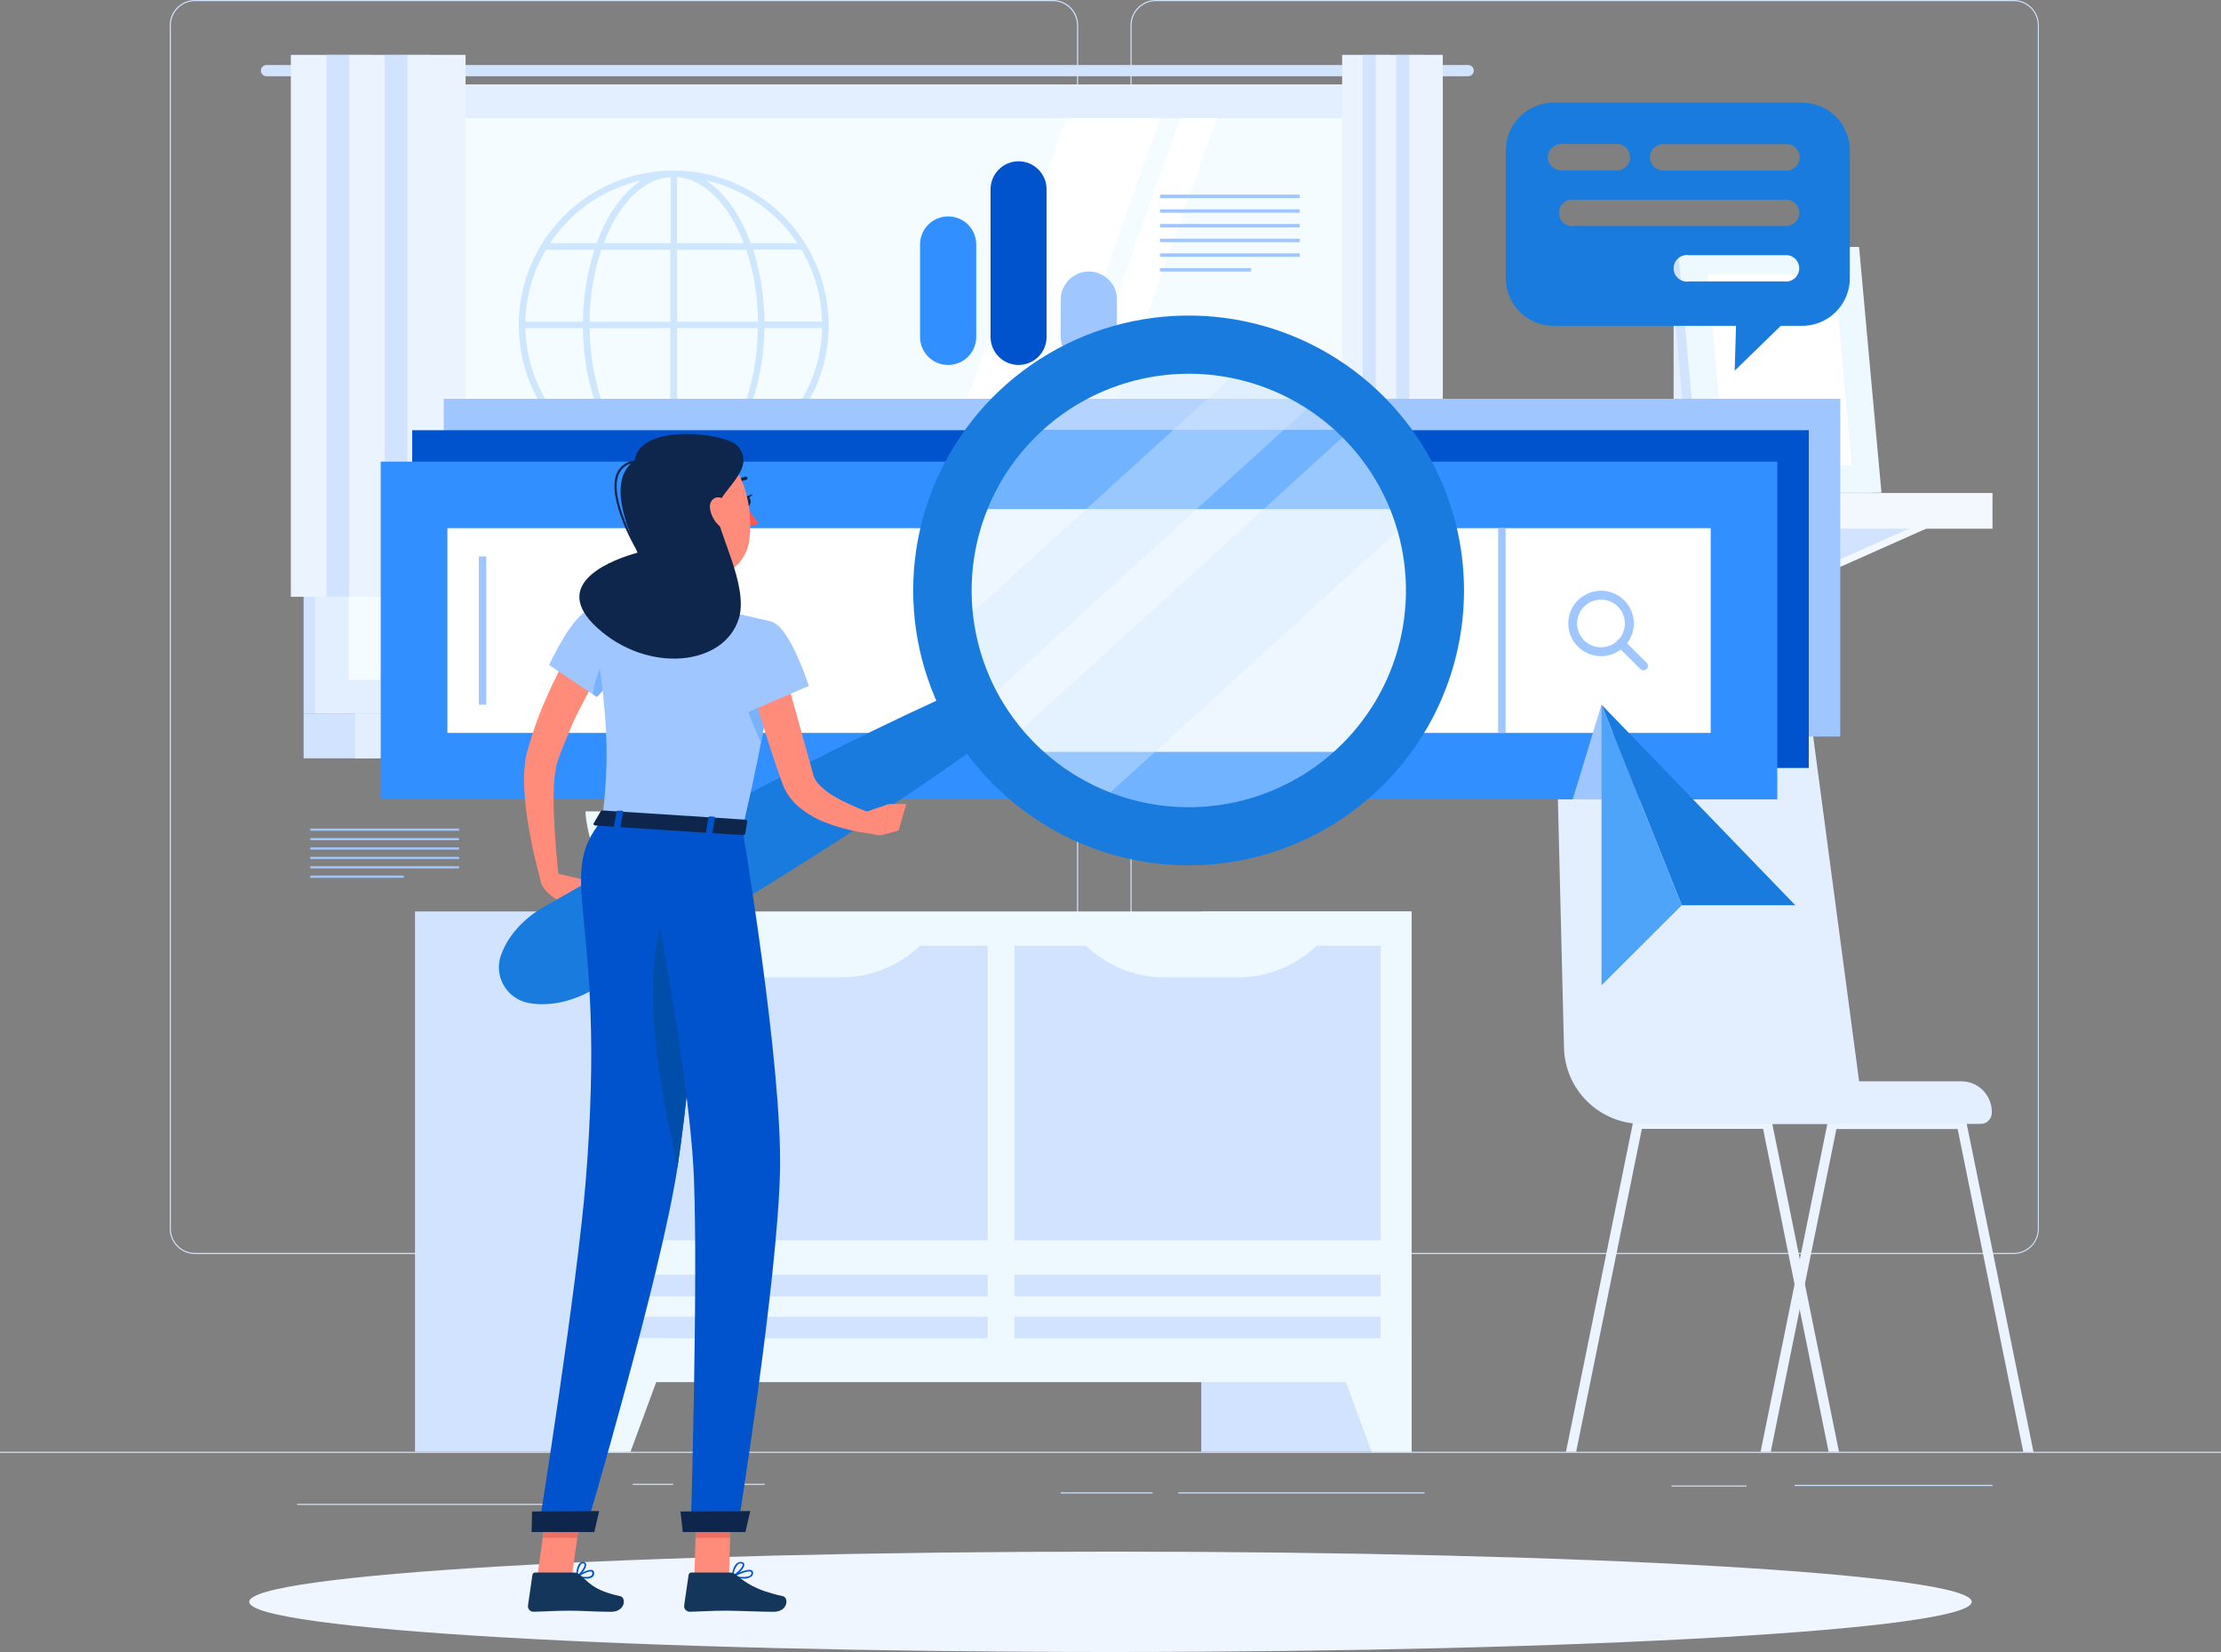 <svg width="500" height="372" viewBox="0 0 500 372" fill="none" xmlns="http://www.w3.org/2000/svg">
<rect x="0" y="0" width="500" height="372" fill="#808080" stroke="none"/>
<g clipPath="url(#clip0_638_1635)">
<path d="M500 326.914H0V327.164H500V326.914Z" fill="#D1E3FF"/>
<path d="M393.18 334.501H376.32V334.751H393.18V334.501Z" fill="#D1E3FF"/>
<path d="M448.56 334.372H404V334.622H448.56V334.372Z" fill="#D1E3FF"/>
<path d="M320.73 336.049H265.26V336.299H320.73V336.049Z" fill="#D1E3FF"/>
<path d="M259.5 336.049H238.78V336.299H259.5V336.049Z" fill="#D1E3FF"/>
<path d="M151.56 334.122H142.46V334.372H151.56V334.122Z" fill="#D1E3FF"/>
<path d="M172.15 334.122H157.11V334.372H172.15V334.122Z" fill="#D1E3FF"/>
<path d="M133.45 338.635H66.89V338.885H133.45V338.635Z" fill="#D1E3FF"/>
<path d="M237 282.387H43.91C42.397 282.384 40.947 281.783 39.879 280.714C38.81 279.645 38.21 278.197 38.21 276.686V5.701C38.21 4.19 38.81 2.742 39.879 1.673C40.947 0.604 42.397 0.003 43.91 0L237 0C238.514 0 239.967 0.601 241.038 1.67C242.108 2.739 242.71 4.189 242.71 5.701V276.686C242.71 277.435 242.562 278.176 242.275 278.868C241.988 279.56 241.568 280.188 241.038 280.717C240.507 281.247 239.878 281.667 239.185 281.953C238.492 282.24 237.75 282.387 237 282.387ZM43.91 0.25C42.464 0.252 41.077 0.828 40.056 1.85C39.034 2.872 38.46 4.257 38.46 5.701V276.686C38.46 278.13 39.034 279.515 40.056 280.537C41.077 281.559 42.464 282.135 43.91 282.137H237C238.447 282.135 239.835 281.56 240.858 280.538C241.881 279.516 242.457 278.131 242.46 276.686V5.701C242.457 4.256 241.881 2.871 240.858 1.849C239.835 0.827 238.447 0.252 237 0.25H43.91Z" fill="#D1E3FF"/>
<path d="M453.31 282.387H260.21C258.696 282.384 257.246 281.783 256.175 280.714C255.105 279.646 254.503 278.197 254.5 276.686V5.701C254.503 4.19 255.105 2.741 256.175 1.673C257.246 0.604 258.696 0.003 260.21 0L453.31 0C454.821 0.005 456.268 0.608 457.335 1.677C458.401 2.745 459 4.192 459 5.701V276.686C459 278.195 458.401 279.642 457.335 280.71C456.268 281.779 454.821 282.382 453.31 282.387ZM260.21 0.25C258.763 0.252 257.375 0.827 256.352 1.849C255.329 2.871 254.753 4.256 254.75 5.701V276.686C254.753 278.131 255.329 279.516 256.352 280.538C257.375 281.56 258.763 282.135 260.21 282.137H453.31C454.757 282.135 456.145 281.56 457.168 280.538C458.191 279.516 458.767 278.131 458.77 276.686V5.701C458.767 4.256 458.191 2.871 457.168 1.849C456.145 0.827 454.757 0.252 453.31 0.25H260.21Z" fill="#D1E3FF"/>
<path d="M317.79 205.243H270.43V326.904H317.79V205.243Z" fill="#D1E3FF"/>
<path d="M308.79 326.914H317.79V301.366H299.36L308.79 326.914Z" fill="#EEF9FF"/>
<path d="M140.79 205.243H93.43V326.904H140.79V205.243Z" fill="#D1E3FF"/>
<path d="M317.78 205.243H132.94V311.23H317.78V205.243Z" fill="#EEF9FF"/>
<path d="M228.39 212.951V279.302H310.82V212.951H228.39Z" fill="#D1E3FF"/>
<path d="M139.92 212.951V279.302H222.35V212.951H139.92Z" fill="#D1E3FF"/>
<path d="M310.81 301.366V296.484H228.38V301.366H310.81Z" fill="#D1E3FF"/>
<path d="M222.35 301.366V296.484H139.92V301.366H222.35Z" fill="#D1E3FF"/>
<path d="M310.81 291.931V287.049H228.38V291.931H310.81Z" fill="#D1E3FF"/>
<path d="M222.35 291.931V287.049H139.92V291.931H222.35Z" fill="#D1E3FF"/>
<path d="M189.29 220.099H173C169.494 220.1 166.025 219.387 162.804 218.003C159.584 216.619 156.68 214.595 154.27 212.052H208C205.593 214.593 202.693 216.617 199.476 218.001C196.259 219.384 192.793 220.098 189.29 220.099Z" fill="#EEF9FF"/>
<path d="M278.58 220.099H262.28C258.774 220.101 255.304 219.388 252.084 218.005C248.863 216.621 245.959 214.595 243.55 212.052H297.31C294.901 214.595 291.997 216.621 288.776 218.005C285.556 219.388 282.086 220.101 278.58 220.099Z" fill="#EEF9FF"/>
<path d="M141.94 326.914H132.94V301.366H151.37L141.94 326.914Z" fill="#EEF9FF"/>
<path d="M316.77 19.009H68.35V160.677H316.77V19.009Z" fill="#D1E3FF"/>
<path d="M330.51 14.636H60C59.663 14.636 59.34 14.77 59.102 15.007C58.864 15.245 58.73 15.568 58.73 15.904C58.73 16.24 58.864 16.563 59.102 16.8C59.34 17.038 59.663 17.172 60 17.172H330.51C330.847 17.172 331.17 17.038 331.408 16.8C331.646 16.563 331.78 16.24 331.78 15.904C331.78 15.568 331.646 15.245 331.408 15.007C331.17 14.77 330.847 14.636 330.51 14.636Z" fill="#D1E3FF"/>
<path d="M322.21 19.009H70.89V160.677H322.21V19.009Z" fill="#E3EEFF"/>
<path d="M316.77 160.667H68.35V170.76H316.77V160.667Z" fill="#D1E3FF"/>
<path d="M331.27 160.667H79.95V170.76H331.27V160.667Z" fill="#E3EEFF"/>
<path d="M314.59 153.069V26.616L78.51 26.616V153.069H314.59Z" fill="#F5FCFF"/>
<path d="M195.34 153.069L240.05 26.616H261.15L216.44 153.069H195.34Z" fill="white"/>
<path d="M220.98 153.069L265.69 26.616H273.91L229.21 153.069H220.98Z" fill="white"/>
<path d="M314.59 153.059V26.606H313.62V153.059H314.59Z" fill="#D1E3FF"/>
<path d="M78.59 12.36H65.48V134.38H78.59V12.36Z" fill="#EBF3FF"/>
<path d="M83.7 12.36H73.49V134.38H83.7V12.36Z" fill="#D1E3FF"/>
<path d="M91.7 12.36H78.59V134.38H91.7V12.36Z" fill="#EBF3FF"/>
<path d="M96.81 12.36H86.6V134.38H96.81V12.36Z" fill="#D1E3FF"/>
<path d="M104.81 12.36H91.7V134.38H104.81V12.36Z" fill="#EBF3FF"/>
<path d="M309.7 12.36H302.15V134.38H309.7V12.36Z" fill="#EBF3FF"/>
<path d="M312.66 12.36H306.77V134.38H312.66V12.36Z" fill="#D1E3FF"/>
<path d="M317.26 12.36H309.71V134.38H317.26V12.36Z" fill="#EBF3FF"/>
<path d="M320.21 12.36H314.32V134.38H320.21V12.36Z" fill="#D1E3FF"/>
<path d="M324.81 12.36H317.26V134.38H324.81V12.36Z" fill="#EBF3FF"/>
<path d="M393.53 65.293H376.77V110.948H393.53V65.293Z" fill="#E3EEFF"/>
<path d="M370.4 118.556L366.52 129.118H370.4L394.13 118.556H370.4Z" fill="#F3F8FF"/>
<path d="M366.52 118.556V129.118L390.26 118.556H366.52Z" fill="#D1E3FF"/>
<path d="M410.99 118.556L407.11 129.118H410.99L434.72 118.556H410.99Z" fill="#F3F8FF"/>
<path d="M407.11 118.556V129.118L430.85 118.556H407.11Z" fill="#D1E3FF"/>
<path d="M349.11 119.045H374.92V111.008H349.11V119.045Z" fill="#D1E3FF"/>
<path d="M448.56 111.018H374.91V119.055H448.56V111.018Z" fill="#F3F8FF"/>
<path d="M421.45 110.948H380.66L375.61 55.619H416.4L421.45 110.948Z" fill="#D1E3FF"/>
<path d="M423.56 110.948H382.77L377.73 55.619H418.52L423.56 110.948Z" fill="#EEF9FF"/>
<path d="M388.35 104.818L384.42 61.749H412.94L416.87 104.818H388.35Z" fill="white"/>
<path d="M157.41 187.493C157.41 187.493 139.82 157.222 164.22 133.132C164.22 133.132 170.59 137.275 170.49 142.846C170.39 148.417 163.67 149.834 165.12 154.477C166.57 159.119 172.91 163.692 168.74 167.525C164.57 171.359 169.41 174.793 169.13 179.506C168.85 184.218 157.41 187.493 157.41 187.493Z" fill="#D1E3FF"/>
<path d="M158.74 190.258C158.74 190.258 165.87 156.004 135.11 140.819C135.11 140.819 130.38 146.759 132.23 152.011C134.08 157.262 140.9 156.483 141 161.355C141.1 166.227 136.52 172.547 141.68 174.883C146.84 177.219 143.34 181.992 145.1 186.364C146.86 190.737 158.74 190.258 158.74 190.258Z" fill="#D1E3FF"/>
<path d="M131.8 182.7C131.8 182.7 132.38 205.273 154.8 205.273C177.22 205.273 177.8 182.7 177.8 182.7H131.8Z" fill="#EEF9FF"/>
<path d="M396.35 326.914H398.64L405.16 294.807L406.31 289.186L413.42 254.243H440.71L455.5 326.954H457.79L442.72 252.895C442.667 252.643 442.529 252.418 442.328 252.256C442.128 252.094 441.878 252.006 441.62 252.007H412.51C412.253 252.004 412.003 252.092 411.804 252.254C411.605 252.417 411.469 252.643 411.42 252.895L405.17 283.625L404 289.196L396.35 326.914Z" fill="#EBF3FF"/>
<path d="M352.54 326.914H354.83L369.62 254.203H396.91L404 289.196L405.14 294.807L411.67 326.914H414L406.33 289.186L405.19 283.585L398.94 252.855C398.887 252.603 398.749 252.378 398.548 252.216C398.348 252.054 398.098 251.966 397.84 251.967H368.71C368.452 251.966 368.202 252.054 368.002 252.216C367.801 252.378 367.663 252.603 367.61 252.855L352.54 326.914Z" fill="#EBF3FF"/>
<path d="M419.81 253.085H369.67C365.068 253.083 360.65 251.281 357.364 248.066C354.078 244.85 352.184 240.476 352.09 235.883L350.22 159.808C350.184 158.109 350.488 156.42 351.114 154.839C351.74 153.259 352.675 151.819 353.865 150.604C355.055 149.389 356.476 148.423 358.045 147.763C359.613 147.103 361.298 146.762 363 146.759H394.43C397.577 146.757 400.615 147.912 402.964 150.004C405.312 152.096 406.806 154.978 407.16 158.101L419.81 253.085Z" fill="#E3EEFF"/>
<path d="M392.46 243.491H441.53C443.352 243.491 445.099 244.213 446.388 245.5C447.676 246.786 448.4 248.53 448.4 250.349V250.589C448.4 251.251 448.137 251.886 447.668 252.354C447.199 252.822 446.563 253.085 445.9 253.085H392.46V243.491Z" fill="#E3EEFF"/>
<path d="M250 372C357.082 372 443.89 366.94 443.89 360.699C443.89 354.457 357.082 349.397 250 349.397C142.918 349.397 56.11 354.457 56.11 360.699C56.11 366.94 142.918 372 250 372Z" fill="#F0F6FF"/>
<g style="mix-blend-mode:multiply" opacity="0.2">
<path d="M186.55 73.21C186.554 71.35 186.404 69.494 186.1 67.659C184.773 59.544 180.616 52.158 174.364 46.806C168.111 41.453 160.166 38.478 151.93 38.407H151.63C149.767 38.403 147.908 38.553 146.07 38.856C141.549 39.573 137.215 41.177 133.319 43.576C129.422 45.975 126.041 49.122 123.37 52.833C122.84 53.552 122.37 54.301 121.89 55.06C121.851 55.109 121.817 55.163 121.79 55.219C118.506 60.639 116.777 66.856 116.79 73.19V73.26C116.8 80.626 119.149 87.799 123.5 93.748C127.851 99.697 133.98 104.115 141.005 106.367C148.029 108.62 155.589 108.59 162.596 106.283C169.602 103.976 175.696 99.509 180 93.527C180.52 92.798 181 92.049 181.47 91.3C181.507 91.249 181.54 91.196 181.57 91.141C184.847 85.733 186.57 79.53 186.55 73.21ZM118.28 72.421C118.396 66.721 119.991 61.148 122.91 56.248H133.82C132.153 61.48 131.28 66.931 131.23 72.421H118.28ZM135.35 56.248H150.91V72.421H132.73C132.763 66.927 133.647 61.472 135.35 56.248ZM152.41 54.75V39.855C154.572 40.047 156.644 40.812 158.41 42.071C162.12 44.617 165.23 49.059 167.41 54.75H152.41ZM168 56.248C169.237 59.988 170.042 63.856 170.4 67.779C170.55 69.336 170.62 70.884 170.64 72.421H152.41V56.248H168ZM148.76 40.274C149.478 40.07 150.215 39.943 150.96 39.895V54.75H135.96C138.71 47.252 143.25 41.772 148.71 40.244L148.76 40.274ZM150.91 73.879V90.052H135.38C134.149 86.325 133.35 82.47 133 78.561C132.86 77.004 132.78 75.456 132.76 73.919L150.91 73.879ZM150.91 91.55V106.435C148.747 106.246 146.675 105.481 144.91 104.219C141.21 101.683 138.1 97.231 135.91 91.55H150.91ZM154.61 106.056C153.892 106.261 153.155 106.388 152.41 106.435V91.59H167.41C164.61 99.078 160.07 104.559 154.61 106.096V106.056ZM152.41 90.082V73.879H170.59C170.575 79.385 169.701 84.855 168 90.092L152.41 90.082ZM172.09 73.879H185.09C184.968 79.578 183.373 85.149 180.46 90.052H169.5C171.167 84.82 172.04 79.369 172.09 73.879ZM185.09 72.381H172.09C172.09 70.794 171.99 69.207 171.84 67.599C171.499 63.73 170.731 59.909 169.55 56.208H180.44C182.544 59.775 183.965 63.702 184.63 67.789C184.871 69.322 185.011 70.87 185.05 72.421L185.09 72.381ZM171.18 46.134C174.448 48.485 177.267 51.403 179.5 54.75H169C166.76 48.57 163.39 43.678 159.26 40.843L159 40.633C163.389 41.63 167.532 43.501 171.18 46.134ZM144.31 40.653C140.1 43.409 136.64 48.45 134.31 54.75H123.85C124.09 54.391 124.33 54.031 124.58 53.682C129.327 47.064 136.352 42.425 144.31 40.653ZM118.28 73.879H131.23C131.23 75.456 131.33 77.054 131.48 78.661C131.826 82.53 132.594 86.35 133.77 90.052H122.89C120.781 86.487 119.36 82.559 118.7 78.471C118.452 76.952 118.311 75.418 118.28 73.879ZM123.82 91.55H134.28C136.52 97.73 139.89 102.622 144.02 105.457L144.35 105.667C135.948 103.761 128.599 98.708 123.82 91.55ZM159 105.687C163.2 102.921 166.66 97.889 169 91.59H179.48L178.75 92.658C173.994 99.276 166.963 103.914 159 105.687Z" fill="#318FFF"/>
</g>
<path d="M414.29 89.803H99.89V165.858H414.29V89.803Z" fill="#9FC6FF"/>
<path d="M407.2 96.881H92.8V172.936H407.2V96.881Z" fill="#0053CC"/>
<path d="M400.11 103.95H85.71V180.005H400.11V103.95Z" fill="#318FFF"/>
<path d="M385.12 165.039V118.935L100.72 118.935V165.039H385.12Z" fill="white"/>
<path d="M337.27 118.925V165.029H338.94V118.925H337.27Z" fill="#9FC6FF"/>
<path d="M107.8 125.295V158.68H109.47V125.295H107.8Z" fill="#9FC6FF"/>
<path d="M360.43 147.758C359.217 147.757 358.022 147.458 356.952 146.887C355.882 146.315 354.97 145.489 354.296 144.482C353.622 143.474 353.207 142.316 353.089 141.111C352.97 139.905 353.151 138.689 353.615 137.57C354.079 136.451 354.813 135.463 355.751 134.694C356.689 133.926 357.802 133.4 358.993 133.164C360.183 132.927 361.413 132.987 362.574 133.339C363.735 133.69 364.792 134.322 365.65 135.178C366.683 136.209 367.386 137.522 367.671 138.952C367.956 140.381 367.81 141.863 367.251 143.21C366.692 144.556 365.746 145.707 364.532 146.517C363.318 147.327 361.89 147.758 360.43 147.758ZM360.43 135.019C359.185 135.017 357.978 135.446 357.015 136.233C356.051 137.02 355.391 138.116 355.146 139.334C354.902 140.553 355.088 141.818 355.673 142.915C356.259 144.012 357.207 144.872 358.356 145.349C359.505 145.826 360.785 145.891 361.977 145.532C363.168 145.172 364.198 144.412 364.891 143.379C365.584 142.347 365.897 141.106 365.776 139.87C365.656 138.633 365.109 137.476 364.23 136.596C363.733 136.095 363.141 135.698 362.488 135.427C361.836 135.156 361.136 135.018 360.43 135.019Z" fill="#9FC6FF"/>
<path d="M370 150.932C369.868 150.933 369.738 150.908 369.616 150.858C369.494 150.809 369.383 150.735 369.29 150.643L364.24 145.651C364.135 145.562 364.05 145.451 363.99 145.328C363.93 145.204 363.897 145.069 363.891 144.931C363.886 144.794 363.909 144.657 363.959 144.529C364.01 144.401 364.086 144.284 364.183 144.187C364.281 144.09 364.397 144.013 364.526 143.963C364.654 143.913 364.791 143.89 364.929 143.895C365.067 143.901 365.202 143.934 365.326 143.994C365.45 144.054 365.56 144.139 365.65 144.243L370.7 149.235C370.886 149.422 370.991 149.675 370.991 149.939C370.991 150.203 370.886 150.456 370.7 150.643C370.514 150.827 370.262 150.931 370 150.932Z" fill="#9FC6FF"/>
<path d="M292.59 43.828H261.15V44.607H292.59V43.828Z" fill="#9FC6FF"/>
<path d="M292.59 47.133H261.15V47.911H292.59V47.133Z" fill="#9FC6FF"/>
<path d="M292.59 50.437H261.15V51.216H292.59V50.437Z" fill="#9FC6FF"/>
<path d="M292.59 53.752H261.15V54.531H292.59V53.752Z" fill="#9FC6FF"/>
<path d="M292.59 57.056H261.15V57.835H292.59V57.056Z" fill="#9FC6FF"/>
<path d="M281.65 60.371H261.15V61.15H281.65V60.371Z" fill="#9FC6FF"/>
<path d="M103.35 186.574H69.85V187.074H103.35V186.574Z" fill="#9FC6FF"/>
<path d="M103.35 188.701H69.85V189.201H103.35V188.701Z" fill="#9FC6FF"/>
<path d="M103.35 190.817H69.85V191.317H103.35V190.817Z" fill="#9FC6FF"/>
<path d="M103.35 192.934H69.85V193.434H103.35V192.934Z" fill="#9FC6FF"/>
<path d="M103.35 195.05H69.85V195.55H103.35V195.05Z" fill="#9FC6FF"/>
<path d="M90.91 197.167H69.85V197.667H90.91V197.167Z" fill="#9FC6FF"/>
<path d="M213.45 48.73C211.774 48.73 210.166 49.395 208.981 50.578C207.796 51.761 207.13 53.366 207.13 55.04V75.876C207.13 77.549 207.796 79.154 208.981 80.337C210.166 81.52 211.774 82.185 213.45 82.185C214.28 82.185 215.102 82.022 215.869 81.705C216.635 81.388 217.332 80.923 217.919 80.337C218.506 79.751 218.971 79.056 219.289 78.29C219.607 77.525 219.77 76.704 219.77 75.876V55.04C219.77 54.211 219.607 53.391 219.289 52.625C218.971 51.86 218.506 51.164 217.919 50.578C217.332 49.992 216.635 49.528 215.869 49.21C215.102 48.893 214.28 48.73 213.45 48.73Z" fill="#318FFF"/>
<path d="M229.29 36.32C227.619 36.328 226.019 36.997 224.84 38.179C223.662 39.361 223 40.962 223 42.63V75.876C223 77.549 223.666 79.154 224.851 80.337C226.036 81.52 227.644 82.185 229.32 82.185C230.991 82.177 232.591 81.509 233.77 80.327C234.948 79.144 235.61 77.544 235.61 75.876V42.63C235.61 40.957 234.944 39.352 233.759 38.169C232.574 36.985 230.966 36.32 229.29 36.32Z" fill="#0053CC"/>
<path d="M245.12 61.14C243.444 61.14 241.836 61.804 240.651 62.988C239.466 64.171 238.8 65.776 238.8 67.449V75.876C238.8 77.549 239.466 79.154 240.651 80.337C241.836 81.52 243.444 82.185 245.12 82.185C245.951 82.186 246.774 82.024 247.542 81.708C248.31 81.391 249.007 80.927 249.595 80.341C250.183 79.755 250.65 79.059 250.968 78.293C251.286 77.526 251.45 76.705 251.45 75.876V67.449C251.45 66.62 251.286 65.799 250.968 65.032C250.65 64.266 250.183 63.57 249.595 62.984C249.007 62.398 248.31 61.934 247.542 61.617C246.774 61.301 245.951 61.138 245.12 61.14Z" fill="#9FC6FF"/>
<path d="M378.61 203.836H404.16L360.54 158.67L378.61 203.836Z" fill="#197BDD"/>
<g style="mix-blend-mode:multiply">
<path d="M354.05 180.005L360.54 158.67L364.22 180.005H354.05Z" fill="#9FC6FF"/>
</g>
<path d="M360.54 158.67V221.876L365.06 217.364L378.61 203.836L360.54 158.67Z" fill="#4EA4F9"/>
<path d="M405.72 23.122H349.72C346.882 23.133 344.163 24.262 342.155 26.265C340.147 28.267 339.013 30.981 339 33.815V62.687C339.013 65.522 340.149 68.237 342.159 70.24C344.169 72.243 346.89 73.372 349.73 73.38H390.82L390.52 83.473L400.89 73.38H405.72C408.558 73.369 411.277 72.24 413.285 70.237C415.293 68.234 416.427 65.521 416.44 62.687V33.815C416.427 30.981 415.293 28.267 413.285 26.265C411.277 24.262 408.558 23.133 405.72 23.122ZM348.46 35.422C348.46 34.628 348.776 33.866 349.339 33.304C349.901 32.742 350.664 32.427 351.46 32.427H364.35C365.073 32.52 365.736 32.874 366.217 33.42C366.698 33.967 366.964 34.669 366.964 35.397C366.964 36.124 366.698 36.827 366.217 37.374C365.736 37.92 365.073 38.273 364.35 38.367H351.45C350.665 38.365 349.912 38.055 349.353 37.504C348.794 36.953 348.473 36.206 348.46 35.422ZM402.54 63.376H380.26C379.831 63.447 379.391 63.423 378.971 63.307C378.552 63.191 378.163 62.986 377.831 62.705C377.499 62.423 377.232 62.074 377.049 61.679C376.866 61.285 376.772 60.855 376.772 60.421C376.772 59.986 376.866 59.557 377.049 59.163C377.232 58.768 377.499 58.418 377.831 58.137C378.163 57.856 378.552 57.65 378.971 57.534C379.391 57.419 379.831 57.395 380.26 57.466H402.54C403.242 57.581 403.879 57.942 404.339 58.483C404.799 59.024 405.052 59.711 405.052 60.421C405.052 61.131 404.799 61.818 404.339 62.359C403.879 62.9 403.242 63.261 402.54 63.376ZM402.54 50.886H354.45C354.021 50.957 353.581 50.934 353.161 50.818C352.742 50.702 352.353 50.496 352.021 50.215C351.689 49.934 351.422 49.584 351.239 49.19C351.056 48.795 350.962 48.366 350.962 47.931C350.962 47.497 351.056 47.068 351.239 46.673C351.422 46.279 351.689 45.929 352.021 45.648C352.353 45.367 352.742 45.161 353.161 45.045C353.581 44.929 354.021 44.906 354.45 44.976H402.54C403.242 45.092 403.879 45.452 404.339 45.993C404.799 46.535 405.052 47.221 405.052 47.931C405.052 48.641 404.799 49.328 404.339 49.869C403.879 50.41 403.242 50.771 402.54 50.886ZM402.54 38.397H374.07C373.347 38.303 372.684 37.95 372.203 37.404C371.722 36.857 371.456 36.154 371.456 35.427C371.456 34.699 371.722 33.997 372.203 33.45C372.684 32.904 373.347 32.55 374.07 32.457H402.54C403.263 32.55 403.926 32.904 404.407 33.45C404.888 33.997 405.154 34.699 405.154 35.427C405.154 36.154 404.888 36.857 404.407 37.404C403.926 37.95 403.263 38.303 402.54 38.397Z" fill="#197BDD"/>
<path d="M318.14 114.642C315.748 108.083 312.097 102.053 307.39 96.891H227.88C223.173 102.053 219.522 108.083 217.13 114.642L228.13 169.312C236.545 178.42 247.859 184.338 260.149 186.062C272.44 187.785 284.949 185.208 295.551 178.767C306.154 172.326 314.196 162.42 318.312 150.731C322.428 139.041 322.364 126.289 318.13 114.642H318.14Z" fill="#318FFF"/>
<path d="M321.31 135.438C320.742 148.044 315.726 160.043 307.15 169.312H228.15C221.481 162.077 216.928 153.154 214.989 143.514C213.049 133.874 213.797 123.887 217.15 114.642H318.15C320.576 121.296 321.65 128.365 321.31 135.438Z" fill="white"/>
<path opacity="0.4" d="M321.31 135.438C320.688 148.703 315.149 161.264 305.768 170.68C296.387 180.095 283.836 185.693 270.552 186.385C257.268 187.077 244.201 182.814 233.89 174.424C223.579 166.034 216.76 154.117 214.759 140.988C212.758 127.859 215.717 114.456 223.061 103.384C230.405 92.312 241.611 84.361 254.499 81.076C267.388 77.791 281.039 79.408 292.801 85.611C304.562 91.815 313.594 102.162 318.14 114.642C320.566 121.296 321.643 128.365 321.31 135.438Z" fill="#D4E8FF"/>
<path opacity="0.4" d="M297.92 88.665L220.66 159.009C220.27 158.3 219.89 157.572 219.52 156.843C217.156 152.122 215.515 147.074 214.65 141.867L281.38 81.107C287.286 82.664 292.88 85.22 297.92 88.665Z" fill="#D4E8FF"/>
<path opacity="0.4" d="M318.59 115.93L246 182.061C238.472 178.741 231.808 173.741 226.52 167.445L305.8 95.224C311.595 101.057 315.971 108.141 318.59 115.93Z" fill="#D4E8FF"/>
<path d="M321.29 102.033C315.162 91.424 306.02 82.869 295.02 77.45C284.021 72.03 271.659 69.99 259.497 71.586C247.336 73.183 235.922 78.346 226.7 86.42C217.479 94.495 210.863 105.119 207.691 116.949C204.519 128.778 204.932 141.281 208.88 152.875C212.827 164.47 220.13 174.635 229.866 182.085C239.601 189.534 251.331 193.933 263.572 194.725C275.812 195.517 288.013 192.667 298.63 186.534C312.85 178.32 323.224 164.808 327.472 148.964C331.721 133.12 329.498 116.241 321.29 102.033ZM225.29 157.382C220.453 149.023 218.208 139.419 218.839 129.786C219.469 120.153 222.946 110.923 228.831 103.263C234.716 95.603 242.744 89.857 251.899 86.752C261.055 83.647 270.927 83.322 280.268 85.818C289.608 88.315 297.998 93.52 304.375 100.777C310.752 108.033 314.831 117.015 316.095 126.586C317.359 136.156 315.753 145.886 311.478 154.546C307.203 163.205 300.453 170.404 292.08 175.233C280.853 181.705 267.511 183.46 254.988 180.113C242.464 176.765 231.786 168.589 225.3 157.382H225.29Z" fill="#197BDD"/>
<path d="M125.06 196.618L132.72 198.395L126.37 203.127C126.37 203.127 121.82 201.06 121.61 197.836L125.06 196.618Z" fill="#FF8B7B"/>
<path d="M136.82 203.486L131.3 207.16L126.37 203.127L132.72 198.395L136.82 203.486Z" fill="#FF8B7B"/>
<path d="M223.47 165.559C215.33 171.549 206.98 177.229 198.59 182.8C190.2 188.371 181.7 193.782 173.16 199.094C164.62 204.405 156 209.656 147.35 214.728C143.03 217.314 138.67 219.81 134.35 222.345C132.202 223.705 129.863 224.738 127.41 225.41C126.1 225.757 124.761 225.981 123.41 226.079C121.909 226.203 120.399 226.122 118.92 225.84C117.862 225.631 116.856 225.216 115.96 224.618C115.063 224.021 114.293 223.253 113.694 222.358C113.095 221.463 112.678 220.459 112.468 219.403C112.258 218.348 112.259 217.261 112.47 216.205C112.539 215.866 112.633 215.533 112.75 215.207C113.231 213.791 113.903 212.447 114.75 211.214C115.503 210.1 116.36 209.061 117.31 208.109C119.119 206.324 121.185 204.82 123.44 203.646C127.81 201.16 132.15 198.654 136.55 196.188C145.31 191.196 154.15 186.434 163.01 181.682C171.87 176.93 180.84 172.327 189.86 167.835C198.88 163.342 207.97 158.969 217.25 154.926C218.65 154.322 220.223 154.253 221.671 154.731C223.119 155.21 224.34 156.202 225.103 157.521C225.866 158.839 226.117 160.391 225.808 161.882C225.5 163.374 224.653 164.7 223.43 165.608L223.47 165.559Z" fill="#197BDD"/>
<path d="M136.16 149.325C135.66 150.124 135.09 151.112 134.55 152.021C134.01 152.929 133.48 153.908 132.98 154.866C131.98 156.773 130.98 158.71 129.98 160.677C128.98 162.643 128.17 164.67 127.35 166.667C126.95 167.665 126.53 168.663 126.16 169.662L125.6 171.189C125.49 171.479 125.47 171.599 125.4 171.798C125.33 171.998 125.3 172.218 125.24 172.417C124.849 174.39 124.652 176.396 124.65 178.407C124.6 180.544 124.65 182.74 124.77 184.947C124.89 187.153 125.01 189.369 125.21 191.586C125.41 193.802 125.61 196.049 125.82 198.255L121.96 199.044C121.28 196.807 120.75 194.601 120.22 192.355C119.69 190.108 119.29 187.842 118.9 185.556C118.51 183.269 118.25 180.953 118.08 178.567C117.872 176.072 117.936 173.561 118.27 171.079C118.33 170.73 118.38 170.401 118.47 170.081C118.56 169.762 118.65 169.302 118.73 169.083L119.22 167.386C119.54 166.257 119.91 165.139 120.29 164.021C121.06 161.805 121.9 159.608 122.84 157.462C123.78 155.315 124.78 153.199 125.84 151.112C126.39 150.114 126.97 149.056 127.56 148.027C128.15 146.999 128.74 146.031 129.48 144.942L136.16 149.325Z" fill="#FF8B7B"/>
<path d="M131.89 355.467C131.215 355.446 130.545 355.352 129.89 355.188C129.854 355.18 129.822 355.161 129.797 355.135C129.772 355.108 129.755 355.074 129.75 355.038C129.744 355.003 129.749 354.968 129.763 354.936C129.777 354.904 129.801 354.877 129.83 354.858C130.1 354.678 132.46 353.161 133.37 353.57C133.471 353.614 133.558 353.685 133.622 353.774C133.685 353.864 133.723 353.97 133.73 354.079C133.777 354.257 133.774 354.445 133.721 354.621C133.668 354.797 133.567 354.955 133.43 355.078C132.983 355.395 132.434 355.533 131.89 355.467ZM130.36 354.928C131.72 355.198 132.74 355.148 133.13 354.788C133.216 354.706 133.278 354.603 133.312 354.489C133.345 354.375 133.348 354.255 133.32 354.139C133.319 354.088 133.303 354.039 133.275 353.996C133.246 353.954 133.207 353.92 133.16 353.9C132.69 353.69 131.32 354.339 130.36 354.928Z" fill="#0053CC"/>
<path d="M129.88 355.198H129.79C129.761 355.182 129.737 355.159 129.722 355.131C129.706 355.103 129.698 355.07 129.7 355.038C129.7 354.948 129.7 352.702 130.55 351.963C130.655 351.869 130.779 351.798 130.913 351.755C131.048 351.712 131.19 351.698 131.33 351.713C131.477 351.713 131.619 351.764 131.732 351.856C131.845 351.949 131.922 352.079 131.95 352.222C132.13 353.101 130.71 354.778 129.95 355.217L129.88 355.198ZM131.21 352.043C131.134 352.041 131.059 352.054 130.989 352.081C130.919 352.109 130.854 352.15 130.8 352.202C130.31 352.923 130.058 353.778 130.08 354.648C130.82 354.059 131.7 352.801 131.59 352.272C131.59 352.182 131.52 352.073 131.29 352.043H131.21Z" fill="#0053CC"/>
<path d="M167.31 355.467C166.486 355.45 165.666 355.356 164.86 355.188C164.822 355.182 164.787 355.164 164.76 355.136C164.733 355.109 164.716 355.074 164.71 355.036C164.704 354.998 164.711 354.96 164.729 354.926C164.747 354.892 164.775 354.865 164.81 354.848C165.16 354.668 168.26 353.081 169.21 353.6C169.301 353.647 169.379 353.717 169.435 353.802C169.491 353.888 169.524 353.987 169.53 354.089C169.554 354.256 169.535 354.425 169.475 354.582C169.416 354.739 169.318 354.879 169.19 354.988C168.637 355.358 167.973 355.528 167.31 355.467ZM165.47 354.928C167.2 355.218 168.47 355.138 168.95 354.718C169.03 354.644 169.09 354.552 169.127 354.449C169.164 354.347 169.175 354.237 169.16 354.129C169.16 354.088 169.148 354.048 169.127 354.013C169.106 353.978 169.076 353.949 169.04 353.93C168.52 353.64 166.74 354.319 165.47 354.928Z" fill="#0053CC"/>
<path d="M164.89 355.198C164.857 355.207 164.823 355.207 164.79 355.198C164.762 355.182 164.74 355.158 164.726 355.13C164.711 355.101 164.706 355.069 164.71 355.038C164.71 354.948 164.9 352.851 165.87 352.043C166.007 351.925 166.166 351.837 166.338 351.782C166.509 351.727 166.69 351.707 166.87 351.723C167.38 351.773 167.52 352.033 167.56 352.242C167.7 353.121 165.87 354.798 164.94 355.237L164.89 355.198ZM166.75 352.043C166.515 352.045 166.289 352.13 166.11 352.282C165.536 352.958 165.187 353.796 165.11 354.678C166.05 354.109 167.3 352.791 167.21 352.262C167.21 352.262 167.21 352.083 166.85 352.053L166.75 352.043Z" fill="#0053CC"/>
<path d="M148 119.344C148.61 124.007 150 133.461 146.62 136.316C146.62 136.316 147.62 141.069 156.14 141.628C165.56 142.237 160.94 137.255 160.94 137.255C155.88 135.687 156.26 131.894 157.39 128.379L148 119.344Z" fill="#FF8B7B"/>
<path d="M165.47 109.82C165.414 109.835 165.356 109.835 165.3 109.82C165.214 109.773 165.15 109.695 165.122 109.601C165.094 109.508 165.104 109.407 165.15 109.321C165.412 108.794 165.796 108.338 166.271 107.99C166.746 107.643 167.298 107.414 167.88 107.324C167.978 107.318 168.074 107.35 168.148 107.414C168.223 107.477 168.27 107.566 168.28 107.663C168.288 107.76 168.259 107.856 168.197 107.93C168.135 108.005 168.046 108.053 167.95 108.063C167.491 108.133 167.055 108.313 166.681 108.588C166.307 108.863 166.004 109.224 165.8 109.64C165.765 109.695 165.716 109.741 165.658 109.772C165.6 109.804 165.536 109.82 165.47 109.82Z" fill="#0F264C"/>
<path d="M168.16 113.963C168.849 115.334 169.724 116.604 170.76 117.737C170.463 117.995 170.113 118.185 169.735 118.293C169.356 118.402 168.959 118.427 168.57 118.366L168.16 113.963Z" fill="#FF5652"/>
<path d="M167.5 112.945C167.56 113.564 167.94 114.043 168.34 114.003C168.74 113.963 169.04 113.424 168.98 112.805C168.92 112.186 168.54 111.707 168.13 111.747C167.72 111.787 167.44 112.316 167.5 112.945Z" fill="#0F264C"/>
<path d="M168 111.817L169.46 111.238C169.46 111.238 168.76 112.466 168 111.817Z" fill="#0F264C"/>
<path d="M156.33 355.008H164.12L164.64 337.007H156.85L156.33 355.008Z" fill="#FF8B7B"/>
<path d="M120.96 355.008H128.75L131.25 337.007H123.47L120.96 355.008Z" fill="#FF8B7B"/>
<path d="M129.23 354.109H120.48C120.33 354.108 120.185 354.161 120.071 354.258C119.957 354.355 119.882 354.49 119.86 354.639L118.86 361.547C118.84 361.722 118.858 361.898 118.911 362.065C118.964 362.233 119.052 362.387 119.169 362.518C119.286 362.649 119.43 362.754 119.59 362.825C119.75 362.897 119.924 362.935 120.1 362.935C123.1 362.875 124.62 362.695 128.47 362.695C130.83 362.695 134.29 362.945 137.56 362.945C140.83 362.945 141 359.72 139.64 359.431C133.54 358.113 132.58 356.306 130.52 354.589C130.16 354.282 129.703 354.112 129.23 354.109Z" fill="#14365B"/>
<path d="M164.38 354.109H155.64C155.489 354.106 155.343 354.158 155.228 354.255C155.114 354.353 155.04 354.489 155.02 354.638L154.02 361.547C154.002 361.722 154.021 361.899 154.075 362.066C154.13 362.233 154.219 362.387 154.336 362.518C154.454 362.649 154.598 362.753 154.759 362.825C154.92 362.897 155.094 362.934 155.27 362.935C158.27 362.875 159.79 362.695 163.63 362.695C166 362.695 170.89 362.945 174.16 362.945C177.43 362.945 177.6 359.72 176.24 359.431C170.14 358.113 167.74 356.306 165.68 354.589C165.318 354.279 164.857 354.109 164.38 354.109Z" fill="#14365B"/>
<path d="M164.63 337.017L164.37 346.292H156.58L156.85 337.017H164.63Z" fill="#EA7063"/>
<path d="M123.46 337.017H131.25L129.96 346.292H122.17L123.46 337.017Z" fill="#EA7063"/>
<path d="M139.48 150.523C138.002 152.829 136.289 154.977 134.37 156.933L133.48 156.344L123.62 149.754C123.62 149.754 129.03 137.854 133.05 137.205C136.92 136.586 139.74 140.579 141.05 144.852C141.55 146.41 140.72 148.506 139.48 150.523Z" fill="#9FC6FF"/>
<path d="M139.48 150.523C138.002 152.829 136.289 154.977 134.37 156.933L133.48 156.344C133.92 152.749 135.32 149.185 136.92 148.057C137.9 148.157 138.77 149.195 139.48 150.523Z" fill="#77B3FC"/>
<path d="M173.21 156.503C172.74 159.498 172.13 163.023 171.31 167.206C170.31 172.557 168.91 178.977 167.14 186.654L135.59 184.607C136.95 171.818 137.48 163.911 133.05 137.205C137.529 136.58 142.048 136.283 146.57 136.316C151.359 136.285 156.145 136.595 160.89 137.245C167.01 138.243 173.89 140.08 173.89 140.08C173.89 140.08 175.65 140.839 173.21 156.503Z" fill="#9FC6FF"/>
<path d="M173.21 156.503C172.74 159.498 172.13 163.023 171.31 167.206C169.575 163.521 168.134 159.706 167 155.795H172.86L173.21 156.503Z" fill="#77B3FC"/>
<path d="M146.28 112.815C147.47 120.442 147.82 123.687 152.07 127.261C158.46 132.632 167.57 129.498 168.68 121.67C169.68 114.682 167.56 103.35 159.75 101.004C158.032 100.478 156.208 100.4 154.451 100.776C152.694 101.153 151.063 101.972 149.713 103.156C148.363 104.34 147.338 105.849 146.737 107.539C146.137 109.23 145.979 111.046 146.28 112.815Z" fill="#FF8B7B"/>
<path d="M158.8 186.115C158.8 186.115 158.3 199.982 157.1 217.473C156.1 232.149 154.59 249.361 152.48 263.079L152.42 263.458C148.63 287.738 131.84 344.495 131.84 344.495H121.22C121.22 344.495 129.97 289.685 131.89 265.624C136.76 204.854 124.56 197.975 135.59 184.577L158.8 186.115Z" fill="#0053CC"/>
<path d="M157.1 217.473C156.1 232.149 154.59 249.361 152.48 263.079C148.89 245.258 142.99 219.231 150.91 202.178C152.8 207.021 155 212.492 157.1 217.473Z" fill="#004DAA"/>
<path d="M167.14 186.694C167.14 186.694 176.14 239.957 175.6 263.658C175.07 288.307 166.02 344.525 166.02 344.525H155.5C155.5 344.525 157.16 289.745 156.23 265.535C155.23 239.138 144.03 185.186 144.03 185.186L167.14 186.694Z" fill="#0053CC"/>
<path d="M153.7 344.984H167.81L168.91 340.262L153.2 340.362L153.7 344.984Z" fill="#0F264C"/>
<path d="M119.68 344.984H133.79L134.89 340.262L119.78 340.362L119.68 344.984Z" fill="#0F264C"/>
<path d="M135.23 182.7L133.63 185.426C133.5 185.646 133.75 185.885 134.11 185.905L167.2 188.052C167.48 188.052 167.73 187.942 167.76 187.772L168.23 184.967C168.23 184.777 168.02 184.587 167.71 184.567L135.71 182.501C135.62 182.494 135.53 182.509 135.446 182.544C135.363 182.579 135.289 182.632 135.23 182.7Z" fill="#0F264C"/>
<path d="M139.29 186.574H138.44C138.27 186.574 138.14 186.464 138.16 186.354L138.8 182.72C138.8 182.611 138.97 182.541 139.14 182.551H140C140.17 182.551 140.29 182.66 140.28 182.77L139.64 186.404C139.62 186.514 139.46 186.584 139.29 186.574Z" fill="#0053CC"/>
<path d="M160 187.922L159.15 187.862C158.98 187.862 158.85 187.762 158.87 187.652L159.51 184.018C159.51 183.908 159.68 183.829 159.86 183.839L160.71 183.898C160.88 183.898 161.01 184.008 160.99 184.108L160.35 187.752C160.36 187.852 160.2 187.932 160 187.922Z" fill="#0053CC"/>
<path d="M175.68 148.117C176.88 152.111 178.02 156.104 179.13 160.187L182.48 172.258L182.9 173.755L183.01 174.124L183.06 174.314V174.404C183.094 174.54 183.138 174.673 183.19 174.803C183.433 175.408 183.771 175.971 184.19 176.471C185.379 177.735 186.763 178.8 188.29 179.625C191.775 181.519 195.465 183.006 199.29 184.058L198.71 187.962C194.226 187.726 189.81 186.772 185.63 185.136C183.32 184.228 181.19 182.916 179.34 181.263C178.279 180.282 177.399 179.123 176.74 177.838C176.559 177.497 176.402 177.143 176.27 176.78L176.16 176.511L176.09 176.321L175.96 175.941L175.43 174.444C174.03 170.451 172.73 166.457 171.5 162.404C170.27 158.35 169.06 154.347 167.96 150.284L175.68 148.117Z" fill="#FF8B7B"/>
<path d="M173.89 140.09C177.89 141.398 182.09 154.457 182.09 154.457L167.65 160.667C167.65 160.667 161.65 146.011 164.31 142.696C166.97 139.381 169.3 138.593 173.89 140.09Z" fill="#9FC6FF"/>
<path d="M166.17 100.535C163.62 97.39 143.92 95.144 142.87 103.71C135.87 108.602 142.51 121.241 143.51 124.456C138.68 125.784 123.12 131.105 134.51 141.428C145.9 151.751 162.98 149.984 166.32 139.312C168.66 131.844 161.23 119.344 161.39 114.971C161.55 110.599 170.54 105.916 166.17 100.535Z" fill="#0F264C"/>
<path d="M144.89 126.033C144.853 126.034 144.817 126.027 144.784 126.011C144.751 125.996 144.722 125.972 144.7 125.943C142.89 123.737 136.59 112.206 138.8 106.705C139.144 105.854 139.725 105.119 140.475 104.588C141.225 104.057 142.112 103.752 143.03 103.71C143.062 103.706 143.095 103.708 143.126 103.717C143.158 103.726 143.187 103.741 143.212 103.762C143.238 103.782 143.258 103.808 143.273 103.837C143.289 103.866 143.298 103.897 143.3 103.93C143.309 103.994 143.291 104.06 143.252 104.112C143.213 104.164 143.155 104.199 143.09 104.209C142.264 104.24 141.464 104.506 140.785 104.977C140.106 105.447 139.577 106.103 139.26 106.865C137.13 112.176 143.31 123.438 145.08 125.594C145.126 125.642 145.152 125.707 145.152 125.774C145.152 125.841 145.126 125.905 145.08 125.953C145.027 126 144.96 126.028 144.89 126.033Z" fill="#0F264C"/>
<path d="M159.83 114.502C160.053 115.96 160.757 117.302 161.83 118.316C163.25 119.674 164.59 118.745 164.72 117.018C164.84 115.471 164.24 112.895 162.56 112.186C160.88 111.477 159.62 112.815 159.83 114.502Z" fill="#FF8B7B"/>
<path d="M194.39 182.99L200.07 181.063L199.18 187.872C199.18 187.872 196.94 188.87 194.04 186.364L191.27 184.587L193.45 183.399C193.751 183.237 194.066 183.1 194.39 182.99Z" fill="#FF8B7B"/>
<path d="M204.04 181.043L202.3 187.003L199.18 187.872L200.07 181.063L204.04 181.043Z" fill="#FF8B7B"/>
</g>
<defs>
<clipPath id="clip0_638_1635">
<rect width="500" height="372" fill="white"/>
</clipPath>
</defs>
</svg>
